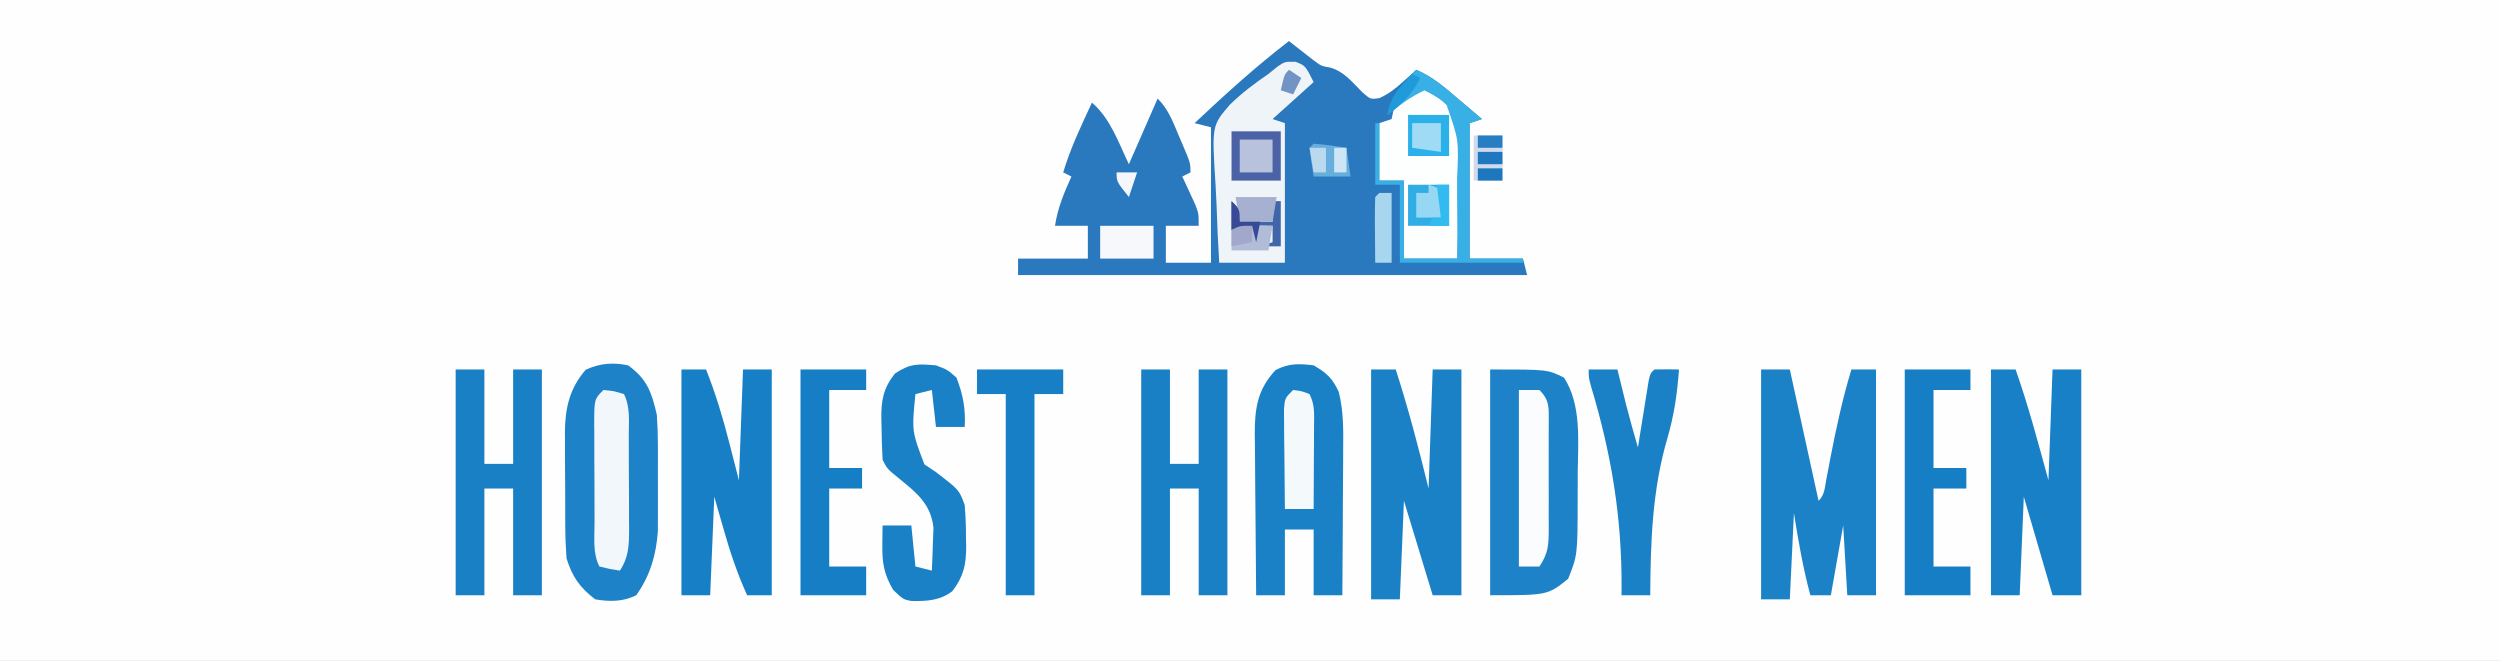 <?xml version="1.0" encoding="UTF-8"?>
<svg version="1.1" xmlns="http://www.w3.org/2000/svg" width="609" height="161">
<rect width="100%" height="100%" fill="#333333" stroke="none"/>
<path d="M0 0 C200.97 0 401.94 0 609 0 C609 53.13 609 106.26 609 161 C408.03 161 207.06 161 0 161 C0 107.87 0 54.74 0 0 Z " fill="#FEFEFE" transform="translate(0,0)"/>
<path d="M0 0 C0.797 0.632 0.797 0.632 1.609 1.277 C2.316 1.825 3.022 2.373 3.75 2.938 C4.446 3.483 5.142 4.028 5.859 4.59 C7.872 6.094 7.872 6.094 10.016 6.465 C13.445 7.39 15.527 10.158 18 12.602 C19.869 14.212 19.869 14.212 22.016 13.902 C24.303 12.862 25.888 11.621 27.75 9.938 C28.364 9.39 28.977 8.842 29.609 8.277 C30.068 7.856 30.527 7.434 31 7 C34.96 8.672 38.016 11.363 41.25 14.125 C41.804 14.593 42.359 15.061 42.93 15.543 C44.289 16.692 45.645 17.845 47 19 C45.515 19.495 45.515 19.495 44 20 C44 30.89 44 41.78 44 53 C48.29 53 52.58 53 57 53 C57.495 54.98 57.495 54.98 58 57 C17.08 57 -23.84 57 -66 57 C-66 55.68 -66 54.36 -66 53 C-60.39 53 -54.78 53 -49 53 C-49 50.36 -49 47.72 -49 45 C-51.64 45 -54.28 45 -57 45 C-56.335 40.611 -54.812 37.019 -53 33 C-53.66 32.67 -54.32 32.34 -55 32 C-53.24 26.08 -50.603 20.584 -48 15 C-43.483 18.866 -41.533 24.766 -39 30 C-36.69 24.72 -34.38 19.44 -32 14 C-29.383 16.617 -28.284 19.643 -26.875 23 C-26.598 23.642 -26.321 24.284 -26.035 24.945 C-24 29.737 -24 29.737 -24 32 C-24.99 32.495 -24.99 32.495 -26 33 C-25.711 33.615 -25.422 34.23 -25.125 34.863 C-24.754 35.672 -24.383 36.48 -24 37.312 C-23.629 38.113 -23.258 38.914 -22.875 39.738 C-22 42 -22 42 -22 45 C-24.64 45 -27.28 45 -30 45 C-30 47.97 -30 50.94 -30 54 C-26.37 54 -22.74 54 -19 54 C-19 43.11 -19 32.22 -19 21 C-20.32 20.67 -21.64 20.34 -23 20 C-15.563 13.006 -8.105 6.221 0 0 Z " fill="#2A78BD" transform="translate(314,10)"/>
<path d="M0 0 C2.31 0 4.62 0 7 0 C9.31 10.56 11.62 21.12 14 32 C15.491 30.509 15.48 28.974 15.867 26.914 C16.029 26.07 16.191 25.226 16.358 24.356 C16.614 23.004 16.614 23.004 16.875 21.625 C18.29 14.322 19.842 7.127 22 0 C23.98 0 25.96 0 28 0 C28 18.15 28 36.3 28 55 C25.69 55 23.38 55 21 55 C20.67 49.39 20.34 43.78 20 38 C19.01 43.61 18.02 49.22 17 55 C15.35 55 13.7 55 12 55 C10.219 48.385 9.077 41.767 8 35 C7.67 41.93 7.34 48.86 7 56 C4.69 56 2.38 56 0 56 C0 37.52 0 19.04 0 0 Z " fill="#1C82C7" transform="translate(429,90)"/>
<path d="M0 0 C4.65 3.336 5.728 6.559 7 12 C7.177 14.474 7.261 16.957 7.266 19.438 C7.268 20.121 7.269 20.805 7.271 21.51 C7.273 22.945 7.269 24.38 7.261 25.815 C7.25 27.994 7.261 30.173 7.273 32.352 C7.272 33.755 7.27 35.159 7.266 36.562 C7.263 37.822 7.261 39.081 7.259 40.379 C6.841 46.223 5.391 51.196 2 56 C-1.223 57.612 -4.514 57.595 -8 57 C-11.777 54.126 -13.605 51.481 -15 47 C-15.201 44.187 -15.304 41.476 -15.301 38.664 C-15.305 37.866 -15.309 37.069 -15.314 36.247 C-15.319 34.565 -15.32 32.882 -15.316 31.199 C-15.313 28.64 -15.336 26.082 -15.361 23.523 C-15.364 21.883 -15.364 20.242 -15.363 18.602 C-15.372 17.844 -15.382 17.087 -15.391 16.306 C-15.341 10.463 -14.269 5.605 -10.312 1.062 C-6.865 -0.521 -3.668 -0.766 0 0 Z " fill="#1D82C7" transform="translate(153,89)"/>
<path d="M0 0 C14 0 14 0 18 2 C22.263 8.581 21.425 17.396 21.336 24.911 C21.313 27.062 21.316 29.211 21.322 31.361 C21.3 45.213 21.3 45.213 19 51 C14 55 14 55 0 55 C0 36.85 0 18.7 0 0 Z " fill="#1D82C7" transform="translate(363,90)"/>
<path d="M0 0 C3.149 1.82 4.623 3.167 6.125 6.483 C7.311 11.251 7.247 15.755 7.195 20.648 C7.192 21.661 7.19 22.673 7.187 23.717 C7.176 26.936 7.15 30.156 7.125 33.375 C7.115 35.564 7.106 37.753 7.098 39.941 C7.076 45.294 7.042 50.647 7 56 C4.69 56 2.38 56 0 56 C0 50.72 0 45.44 0 40 C-2.31 40 -4.62 40 -7 40 C-7 45.28 -7 50.56 -7 56 C-9.31 56 -11.62 56 -14 56 C-14.076 49.416 -14.129 42.833 -14.165 36.249 C-14.18 34.01 -14.2 31.772 -14.226 29.533 C-14.263 26.311 -14.28 23.089 -14.293 19.867 C-14.308 18.87 -14.324 17.873 -14.34 16.846 C-14.341 10.532 -13.74 5.935 -9.25 1.125 C-5.96 -0.52 -3.629 -0.446 0 0 Z " fill="#1A81C6" transform="translate(320,89)"/>
<path d="M0 0 C1.98 0 3.96 0 6 0 C9.087 9.591 11.617 19.213 14 29 C14.33 19.43 14.66 9.86 15 0 C17.31 0 19.62 0 22 0 C22 18.15 22 36.3 22 55 C19.69 55 17.38 55 15 55 C11.535 43.615 11.535 43.615 8 32 C7.67 39.92 7.34 47.84 7 56 C4.69 56 2.38 56 0 56 C0 37.52 0 19.04 0 0 Z " fill="#1B81C6" transform="translate(334,90)"/>
<path d="M0 0 C1.98 0 3.96 0 6 0 C9.123 8.875 11.514 17.929 14 27 C14.33 18.09 14.66 9.18 15 0 C17.31 0 19.62 0 22 0 C22 18.15 22 36.3 22 55 C19.69 55 17.38 55 15 55 C12.69 47.08 10.38 39.16 8 31 C7.67 38.92 7.34 46.84 7 55 C4.69 55 2.38 55 0 55 C0 36.85 0 18.7 0 0 Z " fill="#1880C6" transform="translate(485,90)"/>
<path d="M0 0 C1.98 0 3.96 0 6 0 C8.337 5.921 10.12 11.835 11.688 18 C12.451 20.97 13.214 23.94 14 27 C14.33 18.09 14.66 9.18 15 0 C17.31 0 19.62 0 22 0 C22 18.15 22 36.3 22 55 C20.02 55 18.04 55 16 55 C13.637 49.781 11.875 44.569 10.312 39.062 C9.168 35.072 9.168 35.072 8 31 C7.67 38.92 7.34 46.84 7 55 C4.69 55 2.38 55 0 55 C0 36.85 0 18.7 0 0 Z " fill="#177FC6" transform="translate(166,90)"/>
<path d="M0 0 C2.31 0 4.62 0 7 0 C7 7.59 7 15.18 7 23 C9.31 23 11.62 23 14 23 C14 15.41 14 7.82 14 0 C16.31 0 18.62 0 21 0 C21 18.15 21 36.3 21 55 C18.69 55 16.38 55 14 55 C14 46.42 14 37.84 14 29 C11.69 29 9.38 29 7 29 C7 37.58 7 46.16 7 55 C4.69 55 2.38 55 0 55 C0 36.85 0 18.7 0 0 Z " fill="#1980C6" transform="translate(278,90)"/>
<path d="M0 0 C2.31 0 4.62 0 7 0 C7 7.59 7 15.18 7 23 C9.31 23 11.62 23 14 23 C14 15.41 14 7.82 14 0 C16.31 0 18.62 0 21 0 C21 18.15 21 36.3 21 55 C18.69 55 16.38 55 14 55 C14 46.42 14 37.84 14 29 C11.69 29 9.38 29 7 29 C7 37.58 7 46.16 7 55 C4.69 55 2.38 55 0 55 C0 36.85 0 18.7 0 0 Z " fill="#1980C6" transform="translate(111,90)"/>
<path d="M0 0 C2.375 0.938 2.375 0.938 4.375 4.938 C1.075 7.907 -2.225 10.877 -5.625 13.938 C-4.635 14.268 -3.645 14.598 -2.625 14.938 C-2.625 26.157 -2.625 37.377 -2.625 48.938 C-7.905 48.938 -13.185 48.938 -18.625 48.938 C-18.903 44.145 -19.141 39.382 -19.284 34.588 C-19.344 32.965 -19.426 31.342 -19.53 29.721 C-20.422 15.552 -20.422 15.552 -16.041 10.452 C-13.135 7.588 -9.981 5.25 -6.625 2.938 C-5.891 2.347 -5.157 1.757 -4.401 1.149 C-2.625 -0.062 -2.625 -0.062 0 0 Z " fill="#EFF4F9" transform="translate(315.625,15.062)"/>
<path d="M0 0 C2.812 1.062 2.812 1.062 5 3 C6.583 7.07 7.264 10.644 7 15 C4.69 15 2.38 15 0 15 C-0.33 12.03 -0.66 9.06 -1 6 C-2.32 6.33 -3.64 6.66 -5 7 C-5.901 16.035 -5.901 16.035 -2.812 24.125 C-1.884 24.744 -0.956 25.363 0 26 C5.65 30.336 5.65 30.336 7 34 C7.218 36.693 7.325 39.248 7.312 41.938 C7.329 42.641 7.345 43.344 7.361 44.068 C7.366 48.575 6.742 51.408 4 55 C0.984 57.346 -2.383 57.474 -6.098 57.391 C-8 57 -8 57 -10.438 54.688 C-12.656 50.872 -13.119 48.15 -13.062 43.812 C-13.053 42.911 -13.044 42.01 -13.035 41.082 C-13.024 40.395 -13.012 39.708 -13 39 C-10.69 39 -8.38 39 -6 39 C-5.67 42.3 -5.34 45.6 -5 49 C-3.68 49.33 -2.36 49.66 -1 50 C-0.891 47.772 -0.814 45.542 -0.75 43.312 C-0.704 42.071 -0.657 40.83 -0.609 39.551 C-1.225 33.955 -4.476 31.22 -8.688 27.812 C-11.895 25.209 -11.895 25.209 -13 23 C-13.151 20.381 -13.231 17.807 -13.25 15.188 C-13.271 14.475 -13.291 13.763 -13.312 13.029 C-13.346 8.477 -12.841 5.591 -10 2 C-6.274 -0.484 -4.413 -0.38 0 0 Z " fill="#1B81C7" transform="translate(228,89)"/>
<path d="M0 0 C3.825 1.618 7.348 3.777 10 7 C10.541 10.001 10.711 12.168 10.586 15.145 C10.577 15.914 10.569 16.684 10.56 17.477 C10.527 19.924 10.452 22.367 10.375 24.812 C10.345 26.476 10.318 28.139 10.293 29.803 C10.227 33.87 10.124 37.934 10 42 C5.71 42 1.42 42 -3 42 C-3 35.73 -3 29.46 -3 23 C-4.98 23 -6.96 23 -9 23 C-9 18.38 -9 13.76 -9 9 C-8.01 8.67 -7.02 8.34 -6 8 C-5.876 7.402 -5.753 6.804 -5.625 6.188 C-4.714 2.999 -2.624 1.884 0 0 Z " fill="#FDFEFE" transform="translate(345,21)"/>
<path d="M0 0 C2.31 0 4.62 0 7 0 C7.193 0.785 7.387 1.57 7.586 2.379 C7.846 3.429 8.107 4.48 8.375 5.562 C8.63 6.595 8.885 7.628 9.148 8.691 C10.038 12.148 11.006 15.572 12 19 C12.205 17.712 12.41 16.424 12.621 15.098 C12.893 13.419 13.165 11.741 13.438 10.062 C13.64 8.787 13.64 8.787 13.846 7.486 C13.978 6.677 14.11 5.869 14.246 5.035 C14.367 4.286 14.487 3.537 14.611 2.766 C15 1 15 1 16 0 C18 -0.041 20 -0.043 22 0 C21.595 5.789 20.816 11.156 19.184 16.724 C15.483 29.374 15.083 41.886 15 55 C12.69 55 10.38 55 8 55 C8.006 54.354 8.013 53.708 8.019 53.042 C8.069 35.909 5.552 20.691 0.627 4.293 C0 2 0 2 0 0 Z " fill="#1B81C7" transform="translate(387,90)"/>
<path d="M0 0 C5.28 0 10.56 0 16 0 C16 1.65 16 3.3 16 5 C13.03 5 10.06 5 7 5 C7 11.27 7 17.54 7 24 C9.64 24 12.28 24 15 24 C15 25.65 15 27.3 15 29 C12.36 29 9.72 29 7 29 C7 35.27 7 41.54 7 48 C9.97 48 12.94 48 16 48 C16 50.31 16 52.62 16 55 C10.72 55 5.44 55 0 55 C0 36.85 0 18.7 0 0 Z " fill="#157EC5" transform="translate(464,90)"/>
<path d="M0 0 C5.28 0 10.56 0 16 0 C16 1.65 16 3.3 16 5 C13.03 5 10.06 5 7 5 C7 11.27 7 17.54 7 24 C9.64 24 12.28 24 15 24 C15 25.65 15 27.3 15 29 C12.36 29 9.72 29 7 29 C7 35.27 7 41.54 7 48 C9.97 48 12.94 48 16 48 C16 50.31 16 52.62 16 55 C10.72 55 5.44 55 0 55 C0 36.85 0 18.7 0 0 Z " fill="#157EC5" transform="translate(195,90)"/>
<path d="M0 0 C6.93 0 13.86 0 21 0 C21 1.98 21 3.96 21 6 C18.69 6 16.38 6 14 6 C14 22.17 14 38.34 14 55 C11.69 55 9.38 55 7 55 C7 38.83 7 22.66 7 6 C4.69 6 2.38 6 0 6 C0 4.02 0 2.04 0 0 Z " fill="#167FC5" transform="translate(238,90)"/>
<path d="M0 0 C2.562 0.25 2.562 0.25 5 1 C6.595 4.19 6.163 7.645 6.168 11.148 C6.171 11.957 6.175 12.766 6.178 13.6 C6.183 15.313 6.185 17.026 6.185 18.739 C6.187 21.358 6.206 23.975 6.225 26.594 C6.228 28.258 6.23 29.922 6.23 31.586 C6.238 32.368 6.245 33.151 6.252 33.957 C6.236 37.782 6.166 40.76 4 44 C1.562 43.625 1.562 43.625 -1 43 C-2.657 39.686 -2.163 35.987 -2.168 32.344 C-2.171 31.486 -2.175 30.628 -2.178 29.744 C-2.183 27.928 -2.185 26.112 -2.185 24.296 C-2.187 21.511 -2.206 18.726 -2.225 15.941 C-2.228 14.18 -2.23 12.418 -2.23 10.656 C-2.238 9.82 -2.245 8.983 -2.252 8.121 C-2.229 2.229 -2.229 2.229 0 0 Z " fill="#F1F7FB" transform="translate(147,95)"/>
<path d="M0 0 C1.65 0 3.3 0 5 0 C7.598 2.598 7.248 4.403 7.278 7.943 C7.274 8.755 7.27 9.566 7.266 10.402 C7.268 11.236 7.269 12.069 7.271 12.928 C7.273 14.693 7.269 16.457 7.261 18.221 C7.25 20.923 7.261 23.624 7.273 26.326 C7.272 28.039 7.27 29.752 7.266 31.465 C7.27 32.274 7.274 33.084 7.278 33.918 C7.245 37.796 7.201 39.699 5 43 C3.35 43 1.7 43 0 43 C0 28.81 0 14.62 0 0 Z " fill="#FAFCFD" transform="translate(370,95)"/>
<path d="M0 0 C3.96 1.672 7.016 4.363 10.25 7.125 C10.804 7.593 11.359 8.061 11.93 8.543 C13.289 9.692 14.645 10.845 16 12 C15.01 12.33 14.02 12.66 13 13 C13 23.89 13 34.78 13 46 C17.29 46 21.58 46 26 46 C26 46.33 26 46.66 26 47 C16.1 47 6.2 47 -4 47 C-4 40.73 -4 34.46 -4 28 C-5.98 28 -7.96 28 -10 28 C-10 23.05 -10 18.1 -10 13 C-9.67 13 -9.34 13 -9 13 C-9 17.62 -9 22.24 -9 27 C-7.02 27 -5.04 27 -3 27 C-3 33.27 -3 39.54 -3 46 C1.29 46 5.58 46 10 46 C10.03 41.124 10.014 36.252 9.957 31.376 C9.944 29.719 9.943 28.063 9.955 26.406 C10.368 17.057 10.368 17.057 7.379 8.544 C5.318 6.662 5.318 6.662 2 5 C-1.402 6.614 -4.103 8.586 -7 11 C-6.407 7.608 -5.233 5.789 -2.938 3.25 C-2.39 2.636 -1.842 2.023 -1.277 1.391 C-0.856 0.932 -0.434 0.473 0 0 Z " fill="#38AFE5" transform="translate(345,17)"/>
<path d="M0 0 C2.062 0.25 2.062 0.25 4 1 C5.357 3.714 5.112 5.848 5.098 8.883 C5.094 10.049 5.091 11.216 5.088 12.418 C5.08 13.641 5.071 14.865 5.062 16.125 C5.058 17.356 5.053 18.587 5.049 19.855 C5.037 22.904 5.021 25.952 5 29 C2.69 29 0.38 29 -2 29 C-2.058 24.542 -2.094 20.084 -2.125 15.625 C-2.142 14.354 -2.159 13.083 -2.176 11.773 C-2.182 10.562 -2.189 9.35 -2.195 8.102 C-2.211 6.421 -2.211 6.421 -2.227 4.706 C-2 2 -2 2 0 0 Z " fill="#F4F9FC" transform="translate(315,95)"/>
<path d="M0 0 C3.96 0 7.92 0 12 0 C12 3.96 12 7.92 12 12 C8.04 12 4.08 12 0 12 C0 8.04 0 4.08 0 0 Z " fill="#4B63A6" transform="translate(300,32)"/>
<path d="M0 0 C4.29 0 8.58 0 13 0 C13 2.64 13 5.28 13 8 C8.71 8 4.42 8 0 8 C0 5.36 0 2.72 0 0 Z " fill="#F6F8FB" transform="translate(268,55)"/>
<path d="M0 0 C3.3 0 6.6 0 10 0 C10 3.3 10 6.6 10 10 C6.7 10 3.4 10 0 10 C0 6.7 0 3.4 0 0 Z " fill="#31ADE5" transform="translate(343,45)"/>
<path d="M0 0 C3.3 0 6.6 0 10 0 C10 3.3 10 6.6 10 10 C6.7 10 3.4 10 0 10 C0 6.7 0 3.4 0 0 Z " fill="#2AB1EA" transform="translate(343,28)"/>
<path d="M0 0 C2.31 0 4.62 0 7 0 C7 3.63 7 7.26 7 11 C4.69 11 2.38 11 0 11 C0 7.37 0 3.74 0 0 Z " fill="#D0DAEB" transform="translate(359,33)"/>
<path d="M0 0 C0.99 0 1.98 0 3 0 C3 5.61 3 11.22 3 17 C1.68 17 0.36 17 -1 17 C-1.027 14.354 -1.047 11.708 -1.062 9.062 C-1.071 8.308 -1.079 7.553 -1.088 6.775 C-1.097 4.85 -1.052 2.925 -1 1 C-0.67 0.67 -0.34 0.34 0 0 Z " fill="#A9D6EF" transform="translate(336,47)"/>
<path d="M0 0 C2.691 0.176 5.329 0.618 8 1 C8.33 3.31 8.66 5.62 9 8 C6.03 8 3.06 8 0 8 C-0.381 5.674 -0.713 3.339 -1 1 C-0.67 0.67 -0.34 0.34 0 0 Z " fill="#66AEDC" transform="translate(320,35)"/>
<path d="M0 0 C2.64 0 5.28 0 8 0 C8 2.64 8 5.28 8 8 C5.36 8 2.72 8 0 8 C0 5.36 0 2.72 0 0 Z " fill="#B8C2DC" transform="translate(302,34)"/>
<path d="M0 0 C2 2 2 2 2 5 C4.64 5 7.28 5 10 5 C10 3.68 10 2.36 10 1 C8.68 0.67 7.36 0.34 6 0 C7.98 0 9.96 0 12 0 C12 3.63 12 7.26 12 11 C10.35 11 8.7 11 7 11 C7.99 10.67 8.98 10.34 10 10 C10 8.68 10 7.36 10 6 C8.68 6 7.36 6 6 6 C5.67 7.32 5.34 8.64 5 10 C5 8.68 5 7.36 5 6 C3.35 6.33 1.7 6.66 0 7 C0 4.69 0 2.38 0 0 Z M1 10 C5 11 5 11 5 11 Z " fill="#4065A9" transform="translate(300,49)"/>
<path d="M0 0 C3.3 0 6.6 0 10 0 C9.67 1.98 9.34 3.96 9 6 C6.36 6 3.72 6 1 6 C0.67 4.02 0.34 2.04 0 0 Z " fill="#A6B1D2" transform="translate(301,48)"/>
<path d="M0 0 C-0.33 1.98 -0.66 3.96 -1 6 C-3.97 6 -6.94 6 -10 6 C-10 4.35 -10 2.7 -10 1 C-6.785 -0.607 -3.564 -0.057 0 0 Z M-9 4 C-5 5 -5 5 -5 5 Z " fill="#B1BCD9" transform="translate(310,55)"/>
<path d="M0 0 C2.31 0 4.62 0 7 0 C7 2.31 7 4.62 7 7 C4.69 6.67 2.38 6.34 0 6 C0 4.02 0 2.04 0 0 Z " fill="#9FDBF4" transform="translate(344,30)"/>
<path d="M0 0 C0.99 0.33 1.98 0.66 3 1 C3 3.31 3 5.62 3 8 C1.02 8 -0.96 8 -3 8 C-3 6.02 -3 4.04 -3 2 C-2.01 2 -1.02 2 0 2 C0 1.34 0 0.68 0 0 Z " fill="#96D8F4" transform="translate(348,45)"/>
<path d="M0 0 C0.99 0 1.98 0 3 0 C3 3.3 3 6.6 3 10 C1.35 10 -0.3 10 -2 10 C-1.67 9.34 -1.34 8.68 -1 8 C-0.34 8 0.32 8 1 8 C0.67 5.36 0.34 2.72 0 0 Z " fill="#32BBF0" transform="translate(350,45)"/>
<path d="M0 0 C2 2 2 2 2 5 C3.65 5 5.3 5 7 5 C6.67 6.65 6.34 8.3 6 10 C5.67 8.68 5.34 7.36 5 6 C3.35 6.33 1.7 6.66 0 7 C0 4.69 0 2.38 0 0 Z M1 10 C5 11 5 11 5 11 Z " fill="#384A96" transform="translate(300,49)"/>
<path d="M0 0 C1.32 0 2.64 0 4 0 C4 1.98 4 3.96 4 6 C3.01 6 2.02 6 1 6 C0.67 4.02 0.34 2.04 0 0 Z " fill="#BAD9EE" transform="translate(319,36)"/>
<path d="M0 0 C0.66 0.33 1.32 0.66 2 1 C-0.101 4.982 -2.369 7.35 -6 10 C-5.495 5.621 -2.822 3.183 0 0 Z " fill="#209BDA" transform="translate(344,18)"/>
<path d="M0 0 C0 1.32 0 2.64 0 4 C-1.65 4.33 -3.3 4.66 -5 5 C-5 3.68 -5 2.36 -5 1 C-3 0 -3 0 0 0 Z " fill="#A1A8CC" transform="translate(305,55)"/>
<path d="M0 0 C0.99 0.66 1.98 1.32 3 2 C2.34 3.32 1.68 4.64 1 6 C0.01 5.67 -0.98 5.34 -2 5 C-1.125 1.125 -1.125 1.125 0 0 Z " fill="#7194C5" transform="translate(314,17)"/>
<path d="M0 0 C1.98 0 3.96 0 6 0 C6 0.99 6 1.98 6 3 C4.02 3 2.04 3 0 3 C0 2.01 0 1.02 0 0 Z " fill="#1C77BE" transform="translate(360,41)"/>
<path d="M0 0 C1.65 0 3.3 0 5 0 C4.34 1.98 3.68 3.96 3 6 C0 2.25 0 2.25 0 0 Z " fill="#F5F7FB" transform="translate(272,42)"/>
<path d="M0 0 C1.98 0 3.96 0 6 0 C6 0.99 6 1.98 6 3 C4.02 3 2.04 3 0 3 C0 2.01 0 1.02 0 0 Z " fill="#1E78BF" transform="translate(360,37)"/>
<path d="M0 0 C0.99 0 1.98 0 3 0 C3 1.98 3 3.96 3 6 C2.01 6 1.02 6 0 6 C0 4.02 0 2.04 0 0 Z " fill="#CDE5F4" transform="translate(325,36)"/>
<path d="M0 0 C1.98 0 3.96 0 6 0 C6 0.99 6 1.98 6 3 C4.02 3 2.04 3 0 3 C0 2.01 0 1.02 0 0 Z " fill="#287EC2" transform="translate(360,33)"/>
</svg>
